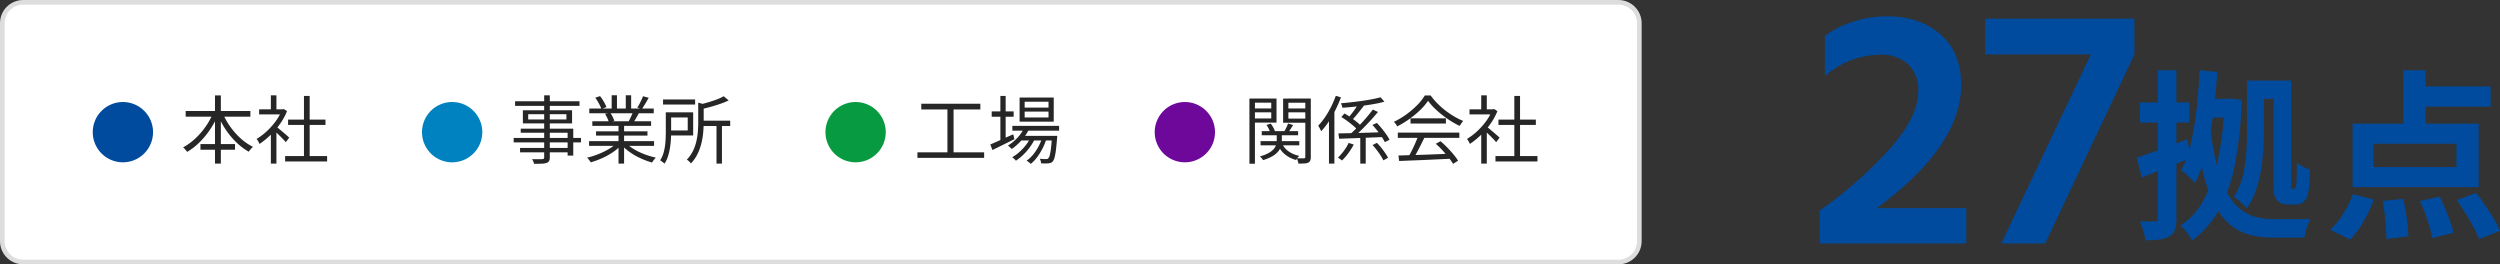 <svg xmlns="http://www.w3.org/2000/svg" width="539.092" height="57" viewBox="0 0 539.092 57">
  <rect x="0" y="0" width="539.092" height="57" fill="#333333" stroke="none"/>
  <g id="グループ_73097" data-name="グループ 73097" transform="translate(-150 -520)">
    <path id="パス_246814" data-name="パス 246814" d="M27.183-30.927h4.173v3.939H27.183ZM15.561-26.988h5.616v4.017H15.561ZM14.313-33.15l3.822.351q-.312,4.641-.878,9.028a73.759,73.759,0,0,1-1.5,8.19,31.561,31.561,0,0,1-2.418,6.728q-.312-.351-.858-.878t-1.111-1.053a7.2,7.2,0,0,0-.994-.8,25.382,25.382,0,0,0,2.106-6.006A64.879,64.879,0,0,0,13.689-25Q14.118-28.977,14.313-33.15Zm10.218,2.223h3.627v10.959q0,1.872-.136,4.076a43.925,43.925,0,0,1-.507,4.446A25.165,25.165,0,0,1,26.4-7.118a15.75,15.75,0,0,1-1.911,3.764,8.573,8.573,0,0,0-.8-.858q-.527-.507-1.073-.975a4.9,4.9,0,0,0-.936-.663,14.45,14.45,0,0,0,1.931-4.465,27.642,27.642,0,0,0,.76-4.953q.156-2.516.156-4.7ZM16.692-20.241a56.642,56.642,0,0,0,1.521,8.248A23.646,23.646,0,0,0,20.4-6.474a11.344,11.344,0,0,0,2.789,3.335A8.964,8.964,0,0,0,26.539-1.5a16.124,16.124,0,0,0,3.88.449h3.822q1.248,0,2.34-.02t1.638-.058A9.842,9.842,0,0,0,37.674.117Q37.4.858,37.206,1.6t-.312,1.326H30.108a20.074,20.074,0,0,1-4.8-.546A11.045,11.045,0,0,1,21.236.429a13.058,13.058,0,0,1-3.315-3.92,27.653,27.653,0,0,1-2.554-6.454A67.857,67.857,0,0,1,13.572-19.5Zm3-6.747h.663l.7-.078,2.34.312a83.735,83.735,0,0,1-1.482,13.923,33.931,33.931,0,0,1-3.471,9.847,20.39,20.39,0,0,1-5.733,6.533,18.819,18.819,0,0,0-1.151-1.716A8.581,8.581,0,0,0,10.179.312,14.814,14.814,0,0,0,15.23-5.246a32.3,32.3,0,0,0,3.12-8.931,70.74,70.74,0,0,0,1.346-12.031Zm10.569-3.939h3.783V-8.365a2.394,2.394,0,0,0,.039.565.276.276,0,0,0,.273.2h.273a.383.383,0,0,0,.351-.2,4.212,4.212,0,0,0,.195-1.17q.039-.546.078-1.677t.039-2.613a5.852,5.852,0,0,0,1.306.878,16.187,16.187,0,0,0,1.5.682q0,1.365-.117,2.867a15.994,15.994,0,0,1-.273,2.164,3.52,3.52,0,0,1-.371,1.151,2.6,2.6,0,0,1-.644.76,1.91,1.91,0,0,1-.838.429,4.246,4.246,0,0,1-.994.117h-1.6a3.542,3.542,0,0,1-1.189-.214,2.527,2.527,0,0,1-1.033-.682,2.712,2.712,0,0,1-.487-.78,4.38,4.38,0,0,1-.234-1.287q-.058-.858-.058-2.379ZM.741-14.313q2.106-.663,5.011-1.735t5.87-2.2l.858,3.939Q9.789-13.182,7.02-12.09T1.872-10.023Zm.7-11.895H12.051v4.329H1.443ZM5.3-33.15H9.321V-1.209A7.34,7.34,0,0,1,8.99,1.229,2.664,2.664,0,0,1,7.8,2.652a5.33,5.33,0,0,1-2.087.682,23.115,23.115,0,0,1-3.1.176,10.553,10.553,0,0,0-.429-2.028A18.67,18.67,0,0,0,1.443-.585Q2.5-.546,3.412-.546H4.68q.624,0,.624-.663Zm52.962,0h4.758v13.572H58.266ZM51.792-17.316v5.031h17.9v-5.031Zm-4.485-4.329H74.49V-7.956H47.307Zm13.182-8.034H77.064v4.368H60.489ZM53.781-4.992l4.446-.429q.312,1.287.546,2.788t.39,2.867a21.572,21.572,0,0,1,.156,2.418L54.6,3.237q0-1.014-.1-2.437t-.273-2.945Q54.054-3.666,53.781-4.992Zm8.034.039,4.29-.975q.585,1.248,1.19,2.671T68.367-.507a20.83,20.83,0,0,1,.7,2.379l-4.563,1.17q-.195-1.014-.6-2.418t-.955-2.867Q62.4-3.7,61.815-4.953Zm7.956-.234,4.173-1.521q.975,1.209,1.969,2.691t1.853,2.906a18.239,18.239,0,0,1,1.326,2.594L74.568,3.237A22.873,22.873,0,0,0,73.359.643q-.78-1.463-1.736-3T69.771-5.187ZM47.385-6.435l4.485,1.17a28.912,28.912,0,0,1-2.184,4.68A19.559,19.559,0,0,1,46.8,3.354L42.471,1.248A15.773,15.773,0,0,0,45.24-2.145,23.609,23.609,0,0,0,47.385-6.435Z" transform="translate(610 568.309)" fill="#004b9e"/>
    <path id="パス_246815" data-name="パス 246815" d="M-1.739,0h-31.6V-7.1A90.089,90.089,0,0,0-18.389-20.239q6.29-6.993,6.29-12.617a7.648,7.648,0,0,0-2.146-5.772A8.6,8.6,0,0,0-20.461-40.7a18.39,18.39,0,0,0-11.766,4.588V-44.77A20.53,20.53,0,0,1-26.159-47.8a23.245,23.245,0,0,1,7.252-1.184q7.1,0,11.581,3.885t4.477,10.915q0,13.172-18.2,26.566H-1.739Zm17.02,0H5.809L25.123-40.774H2.331v-7.7h32.19v7.7Z" transform="translate(575.741 572.5)" fill="#004b9e"/>
    <g id="パス_246805" data-name="パス 246805" transform="translate(150 520)" fill="#fff">
      <path d="M 349 56.5 L 5 56.5 C 2.519 56.5 0.5 54.481 0.5 52 L 0.5 5 C 0.5 2.519 2.519 0.5 5 0.5 L 349 0.5 C 351.481 0.5 353.5 2.519 353.5 5 L 353.5 52 C 353.5 54.481 351.481 56.5 349 56.5 Z" stroke="none"/>
      <path d="M 5 1 C 2.794 1 1 2.794 1 5 L 1 52 C 1 54.206 2.794 56 5 56 L 349 56 C 351.206 56 353 54.206 353 52 L 353 5 C 353 2.794 351.206 1 349 1 L 5 1 M 5 0 L 349 0 C 351.761 0 354 2.239 354 5 L 354 52 C 354 54.761 351.761 57 349 57 L 5 57 C 2.239 57 0 54.761 0 52 L 0 5 C 0 2.239 2.239 0 5 0 Z" stroke="none" fill="#ddd"/>
    </g>
    <path id="パス_246806" data-name="パス 246806" d="M6.5,0A6.5,6.5,0,1,1,0,6.5,6.5,6.5,0,0,1,6.5,0Z" transform="translate(170 542)" fill="#004b9e"/>
    <path id="パス_246807" data-name="パス 246807" d="M6.5,0A6.5,6.5,0,1,1,0,6.5,6.5,6.5,0,0,1,6.5,0Z" transform="translate(241 542)" fill="#0082c0"/>
    <path id="パス_246810" data-name="パス 246810" d="M6.5,0A6.5,6.5,0,1,1,0,6.5,6.5,6.5,0,0,1,6.5,0Z" transform="translate(328 542)" fill="#089a40"/>
    <path id="パス_246812" data-name="パス 246812" d="M6.5,0A6.5,6.5,0,1,1,0,6.5,6.5,6.5,0,0,1,6.5,0Z" transform="translate(399 542)" fill="#6d089a"/>
    <path id="パス_246808" data-name="パス 246808" d="M1.04-10.064H14.992v1.216H1.04ZM4.224-2.928H11.68v1.216H4.224Zm3.136-10.5H8.624V1.28H7.36Zm-.384,3.76,1.088.352A19.26,19.26,0,0,1,6.3-6.072,17.864,17.864,0,0,1,4-3.288a13.4,13.4,0,0,1-2.64,2.04A3.329,3.329,0,0,0,1.1-1.576l-.312-.36a3.24,3.24,0,0,0-.3-.3,11.43,11.43,0,0,0,1.96-1.312A15.24,15.24,0,0,0,4.264-5.32,16.36,16.36,0,0,0,5.808-7.408,15.63,15.63,0,0,0,6.976-9.664Zm2.032.048A15.288,15.288,0,0,0,10.656-6.68,15.439,15.439,0,0,0,12.92-4.136a11.5,11.5,0,0,0,2.632,1.8q-.144.128-.312.3t-.328.376a4.329,4.329,0,0,0-.272.376,13.181,13.181,0,0,1-2.664-2.008,16.563,16.563,0,0,1-2.3-2.76,19.357,19.357,0,0,1-1.728-3.2ZM22.48-.352h9.056V.816H22.48Zm.64-7.856h8.064v1.152H23.12Zm3.424-5.1h1.232V.208H26.544Zm-9.664,2.88h5.312v1.1H16.88Zm2.528,4.784,1.2-1.408V1.28h-1.2Zm0-7.792h1.2v3.552h-1.2ZM20.5-6.752q.208.144.608.48l.864.728q.464.392.848.728t.544.5l-.736.976q-.208-.256-.576-.64t-.792-.8q-.424-.416-.808-.776t-.64-.568Zm1.248-3.68H22l.224-.048.672.448a13.317,13.317,0,0,1-1.552,2.808A17.12,17.12,0,0,1,19.24-4.8a16.745,16.745,0,0,1-2.28,1.84,2.938,2.938,0,0,0-.176-.384q-.112-.208-.232-.4a2.572,2.572,0,0,0-.216-.3A12.775,12.775,0,0,0,18.48-5.656,15.1,15.1,0,0,0,20.408-7.8a10.028,10.028,0,0,0,1.336-2.392Z" transform="translate(189 554)" fill="#262626"/>
    <path id="パス_246809" data-name="パス 246809" d="M7.344-13.44H8.56V-.064a1.534,1.534,0,0,1-.168.808,1,1,0,0,1-.552.392,3.778,3.778,0,0,1-1.016.16q-.648.032-1.656.032a2.845,2.845,0,0,0-.176-.52A3.127,3.127,0,0,0,4.736.32q.48.016.936.016t.8-.008Q6.816.32,6.944.32a.525.525,0,0,0,.312-.1.379.379,0,0,0,.088-.288ZM1.072-12.16H14.96v.992H1.072ZM3.9-9.376V-8.24h8.24V-9.376Zm-1.152-.848H13.36v2.832H2.752ZM2.288-6.256H13.616V-.448H12.4V-5.376H2.288Zm-1.52,2H15.28v.96H.768ZM2.144-2.1h10.88v.944H2.144Zm14.88-1.472H31.04v1.024H17.024Zm.048-7.024h13.9v1.024h-13.9Zm.656,2.752H30.4v.992H17.728Zm.8,2.16H29.616v.928H18.528Zm4.848-1.7h1.2V1.28h-1.2ZM21.9-13.456H23.04v3.36H21.9Zm3.04,0H26.1v3.3H24.944Zm-1.952,10.3.96.448A9.711,9.711,0,0,1,22.128-1.16,15.722,15.722,0,0,1,19.808.12a17.48,17.48,0,0,1-2.432.888A2.375,2.375,0,0,0,17.16.664Q17.024.48,16.88.3a1.7,1.7,0,0,0-.288-.3,16.759,16.759,0,0,0,2.4-.752,16.017,16.017,0,0,0,2.272-1.1A8.676,8.676,0,0,0,22.992-3.152Zm1.952-.032a7.975,7.975,0,0,0,1.24,1.024,12.055,12.055,0,0,0,1.6.912,16.069,16.069,0,0,0,1.8.728,19.105,19.105,0,0,0,1.84.52q-.128.128-.28.312t-.3.384a2.694,2.694,0,0,0-.224.36,16.918,16.918,0,0,1-1.848-.64,15.722,15.722,0,0,1-1.808-.88,13.562,13.562,0,0,1-1.632-1.088,9.514,9.514,0,0,1-1.32-1.232Zm3.712-10.064,1.232.336q-.352.64-.752,1.3T28.4-10.464l-.976-.336q.224-.336.456-.768t.44-.88Q28.528-12.9,28.656-13.248ZM26.512-9.872l1.232.32q-.288.528-.592,1.048t-.576.92l-.992-.3q.24-.432.5-.992T26.512-9.872Zm-8.144-3.056,1.024-.352a10.428,10.428,0,0,1,.808,1.2,7.139,7.139,0,0,1,.568,1.168L19.68-10.5a7.123,7.123,0,0,0-.536-1.184A12.273,12.273,0,0,0,18.368-12.928Zm2.1,3.472L21.6-9.664a6.975,6.975,0,0,1,.52.872,4.395,4.395,0,0,1,.344.856L21.28-7.7a5.733,5.733,0,0,0-.328-.856A7.48,7.48,0,0,0,20.464-9.456Zm12.512-3.1h6.912v1.1H32.976Zm8.048,4.576h6.432v1.152H41.024Zm3.472.736H45.68V1.28H44.5ZM40.56-11.856l1.5.384q-.032.176-.32.224v3.664q0,.976-.1,2.1a15.908,15.908,0,0,1-.376,2.312,11.476,11.476,0,0,1-.824,2.32,8.137,8.137,0,0,1-1.456,2.1,1.536,1.536,0,0,0-.232-.3,3.083,3.083,0,0,0-.336-.3A1.625,1.625,0,0,0,38.1.432a7.575,7.575,0,0,0,1.336-1.9,9.58,9.58,0,0,0,.728-2.072,14.676,14.676,0,0,0,.32-2.1q.08-1.032.08-1.96Zm-6.992,2.08H34.72v4.32q0,.768-.056,1.648a17.433,17.433,0,0,1-.208,1.784,12.828,12.828,0,0,1-.424,1.76A5.949,5.949,0,0,1,33.28,1.3a1.27,1.27,0,0,0-.256-.248q-.176-.136-.36-.272a2.233,2.233,0,0,0-.312-.2,6.376,6.376,0,0,0,.816-1.936A12.592,12.592,0,0,0,33.5-3.48q.072-1.064.072-1.992Zm12.5-3.472,1.056.9a15.874,15.874,0,0,1-1.776.728q-.992.344-2.048.64t-2.064.52a3.072,3.072,0,0,0-.176-.48,3.261,3.261,0,0,0-.256-.48q.96-.24,1.944-.528t1.856-.624A11.053,11.053,0,0,0,46.064-13.248ZM34.24-9.776h5.232v4.992H34.24V-5.872H38.3v-2.8H34.24Z" transform="translate(260 554)" fill="#262626"/>
    <path id="パス_246811" data-name="パス 246811" d="M1.664-11.632H14.4V-10.4H1.664ZM.832-1.152H15.216v1.2H.832ZM7.3-11.008H8.624V-.656H7.3Zm14,4.144h10.08v1.04H21.3ZM23.1-4.7h6.96v.992H23.1Zm.768-1.776,1.056.272a10.031,10.031,0,0,1-1.64,2.456,11.847,11.847,0,0,1-2.12,1.88,2.981,2.981,0,0,0-.232-.24q-.152-.144-.312-.288a1.36,1.36,0,0,0-.288-.208,9.932,9.932,0,0,0,2.056-1.68A7.828,7.828,0,0,0,23.872-6.48ZM29.84-4.7h1.136l-.008.184q-.008.184-.024.3-.128,1.664-.264,2.688a11.077,11.077,0,0,1-.3,1.568A1.979,1.979,0,0,1,30,.816a1,1,0,0,1-.416.3,1.821,1.821,0,0,1-.512.1,5.731,5.731,0,0,1-.68.032q-.424,0-.9-.032a1.855,1.855,0,0,0-.08-.5,2.45,2.45,0,0,0-.192-.488q.448.048.816.064T28.576.3a1.093,1.093,0,0,0,.28-.032.355.355,0,0,0,.2-.144,1.43,1.43,0,0,0,.312-.656,11.116,11.116,0,0,0,.256-1.464q.12-.968.216-2.52ZM23.952-9.936v1.264H29.1V-9.936Zm0-2.128V-10.8H29.1v-1.264Zm-1.088-.9h7.36v5.2h-7.36ZM16.848-9.984h4.736v1.152H16.848Zm1.872-3.328h1.136v9.84H18.72ZM16.544-2.848q.608-.256,1.408-.608t1.712-.768q.912-.416,1.824-.816l.256,1.056L19.264-2.76,17.008-1.648ZM27.808-4.512l.832.448a11.529,11.529,0,0,1-.816,2.048A13.208,13.208,0,0,1,26.64-.1a7.436,7.436,0,0,1-1.376,1.44,3.2,3.2,0,0,0-.408-.368,3.467,3.467,0,0,0-.488-.32A6.847,6.847,0,0,0,25.8-.688,10.51,10.51,0,0,0,27-2.528,11.332,11.332,0,0,0,27.808-4.512ZM25.3-4.48l.832.48a11.314,11.314,0,0,1-1.064,1.752,12.375,12.375,0,0,1-1.432,1.64A10.863,10.863,0,0,1,22.064.656a3.377,3.377,0,0,0-.36-.4,2.892,2.892,0,0,0-.44-.352,8.524,8.524,0,0,0,1.568-1.136,11.308,11.308,0,0,0,1.432-1.552A8.756,8.756,0,0,0,25.3-4.48Z" transform="translate(347 554)" fill="#262626"/>
    <path id="パス_246813" data-name="パス 246813" d="M4.08-5.728h7.84v.9H4.08Zm-.256,2.16h8.352v.912H3.824ZM7.312-5.312h1.1v1.6a4.7,4.7,0,0,1-.136,1.1A3.257,3.257,0,0,1,7.736-1.48,4.312,4.312,0,0,1,6.52-.4,9.094,9.094,0,0,1,4.368.528,4.187,4.187,0,0,0,4.056.112a2.388,2.388,0,0,0-.392-.384,7.984,7.984,0,0,0,1.968-.776,3.911,3.911,0,0,0,1.1-.9A2.472,2.472,0,0,0,7.2-2.88a3.64,3.64,0,0,0,.112-.848ZM8.4-3.184A4.143,4.143,0,0,0,9.8-1.408,5.907,5.907,0,0,0,12.176-.4,3.131,3.131,0,0,0,11.8.024,3.742,3.742,0,0,0,11.488.5,6.461,6.461,0,0,1,8.976-.8a5.185,5.185,0,0,1-1.5-2.192ZM5.088-7.056l.928-.288a6.167,6.167,0,0,1,.536.816,4.527,4.527,0,0,1,.36.8L5.9-5.408a5.265,5.265,0,0,0-.312-.816A4.262,4.262,0,0,0,5.088-7.056Zm4.672-.32,1.088.336q-.288.464-.584.92t-.536.792l-.8-.3Q9.136-6,9.384-6.5A7.944,7.944,0,0,0,9.76-7.376ZM2.032-10.608h4.5v.832h-4.5Zm7.36,0H13.92v.832H9.392Zm4.08-2.144h1.184V-.16a2.086,2.086,0,0,1-.12.784.876.876,0,0,1-.44.448,2.308,2.308,0,0,1-.832.176q-.528.032-1.28.032A3.622,3.622,0,0,0,11.848.7a4.575,4.575,0,0,0-.216-.576q.528.016.976.016H13.2a.328.328,0,0,0,.216-.08.344.344,0,0,0,.056-.224Zm-11.328,0h5.12v5.184H2.144v-.88H6.128v-3.408H2.144Zm11.9,0v.9H9.824v3.424h4.224v.9H8.688v-5.216Zm-12.624,0H2.608V1.3H1.424Zm23.9,7.824H26.5V1.28H25.328Zm-4.72-.3q1.2-.032,2.8-.064T26.8-5.384q1.792-.056,3.584-.12l-.048,1.056q-1.712.064-3.448.136t-3.3.128q-1.568.056-2.816.1Zm9.1-7.792.832.944a20.071,20.071,0,0,1-1.968.456q-1.088.2-2.3.368t-2.424.288q-1.216.12-2.368.2a3.1,3.1,0,0,0-.128-.5,2.918,2.918,0,0,0-.192-.464q1.1-.1,2.3-.232t2.344-.3q1.144-.16,2.144-.36T29.712-13.024Zm-1.664,2.64,1.1.528q-.752.912-1.672,1.912t-1.856,1.92q-.936.92-1.768,1.624l-.88-.512q.608-.528,1.3-1.2T25.648-7.52q.688-.736,1.3-1.48T28.048-10.384ZM24.992-11.76l1.1.576q-.4.528-.856,1.1t-.9,1.1q-.448.528-.848.928l-.832-.48q.4-.432.832-.984t.832-1.144Q24.72-11.264,24.992-11.76Zm2.976,9.04.944-.48a12.493,12.493,0,0,1,.944,1.064q.464.584.856,1.152a7.109,7.109,0,0,1,.6,1.016L30.3.576A8.819,8.819,0,0,0,29.72-.456q-.376-.584-.832-1.176T27.968-2.72Zm-.032-4.336.96-.432A15.909,15.909,0,0,1,29.96-6.3q.536.656.976,1.288a8.748,8.748,0,0,1,.7,1.16l-1.024.5a9.648,9.648,0,0,0-.664-1.16q-.424-.648-.952-1.312T27.936-7.056Zm-6.7-1.712.688-.768q.64.368,1.32.84t1.28.952a7.826,7.826,0,0,1,.968.9l-.752.864A8.118,8.118,0,0,0,23.8-6.9q-.584-.5-1.256-.992T21.232-8.768Zm-1.184-4.576,1.1.336a25.256,25.256,0,0,1-1.168,2.7,24.5,24.5,0,0,1-1.456,2.52A16.224,16.224,0,0,1,16.9-5.7q-.064-.144-.176-.368t-.24-.448a3.165,3.165,0,0,0-.24-.368,14.159,14.159,0,0,0,1.472-1.832,19.491,19.491,0,0,0,1.3-2.224A20.961,20.961,0,0,0,20.048-13.344ZM18.576-9.216l1.136-1.152.032.032V1.28H18.576Zm4.24,6.032,1.1.352A14.4,14.4,0,0,1,22.776-1,11.821,11.821,0,0,1,21.392.608q-.176-.144-.432-.32T20.512,0q.432-.432.88-.968a10.8,10.8,0,0,0,.816-1.112A8.924,8.924,0,0,0,22.816-3.184ZM33.552-.464q1.408-.048,3.272-.1T40.784-.7q2.1-.08,4.176-.176l-.032,1.1L40.864.416q-2.048.1-3.888.168T33.712.72Zm-.128-4.944H46.688v1.136H33.424ZM36.16-8.48h7.632v1.12H36.16Zm1.648,3.792,1.344.384q-.368.752-.792,1.592t-.848,1.624Q37.088-.3,36.688.3L35.632-.064q.384-.624.792-1.44T37.2-3.16Q37.568-4,37.808-4.688Zm3.792,1.7,1.024-.56A18.557,18.557,0,0,1,44.1-2.176q.728.752,1.336,1.488A11.546,11.546,0,0,1,46.416.656l-1.072.672A13.118,13.118,0,0,0,44.368-.04q-.608-.76-1.32-1.544A15.525,15.525,0,0,0,41.6-2.992Zm-1.664-9.264a12.323,12.323,0,0,1-1.688,1.976,20.41,20.41,0,0,1-2.32,1.928,20.035,20.035,0,0,1-2.632,1.6,2.917,2.917,0,0,0-.2-.336q-.12-.176-.256-.352a3.182,3.182,0,0,0-.264-.3,16.57,16.57,0,0,0,2.68-1.592,18.693,18.693,0,0,0,2.336-2,11.105,11.105,0,0,0,1.656-2.088H40.5a14.06,14.06,0,0,0,1.456,1.72A17.853,17.853,0,0,0,43.7-10.16a17.74,17.74,0,0,0,1.9,1.288,14.334,14.334,0,0,0,1.928.952,4.3,4.3,0,0,0-.408.52q-.2.3-.376.552a19.853,19.853,0,0,1-2.52-1.464,21.055,21.055,0,0,1-2.408-1.9A14.177,14.177,0,0,1,39.936-12.256ZM54.48-.352h9.056V.816H54.48Zm.64-7.856h8.064v1.152H55.12Zm3.424-5.1h1.232V.208H58.544Zm-9.664,2.88h5.312v1.1H48.88Zm2.528,4.784,1.2-1.408V1.28h-1.2Zm0-7.792h1.2v3.552h-1.2ZM52.5-6.752q.208.144.608.48l.864.728q.464.392.848.728t.544.5l-.736.976q-.208-.256-.576-.64t-.792-.8q-.424-.416-.808-.776t-.64-.568Zm1.248-3.68H54l.224-.048.672.448a13.317,13.317,0,0,1-1.552,2.808A17.121,17.121,0,0,1,51.24-4.8a16.745,16.745,0,0,1-2.28,1.84,2.938,2.938,0,0,0-.176-.384q-.112-.208-.232-.4a2.571,2.571,0,0,0-.216-.3A12.775,12.775,0,0,0,50.48-5.656,15.1,15.1,0,0,0,52.408-7.8a10.028,10.028,0,0,0,1.336-2.392Z" transform="translate(418 554)" fill="#262626"/>
  </g>
</svg>

